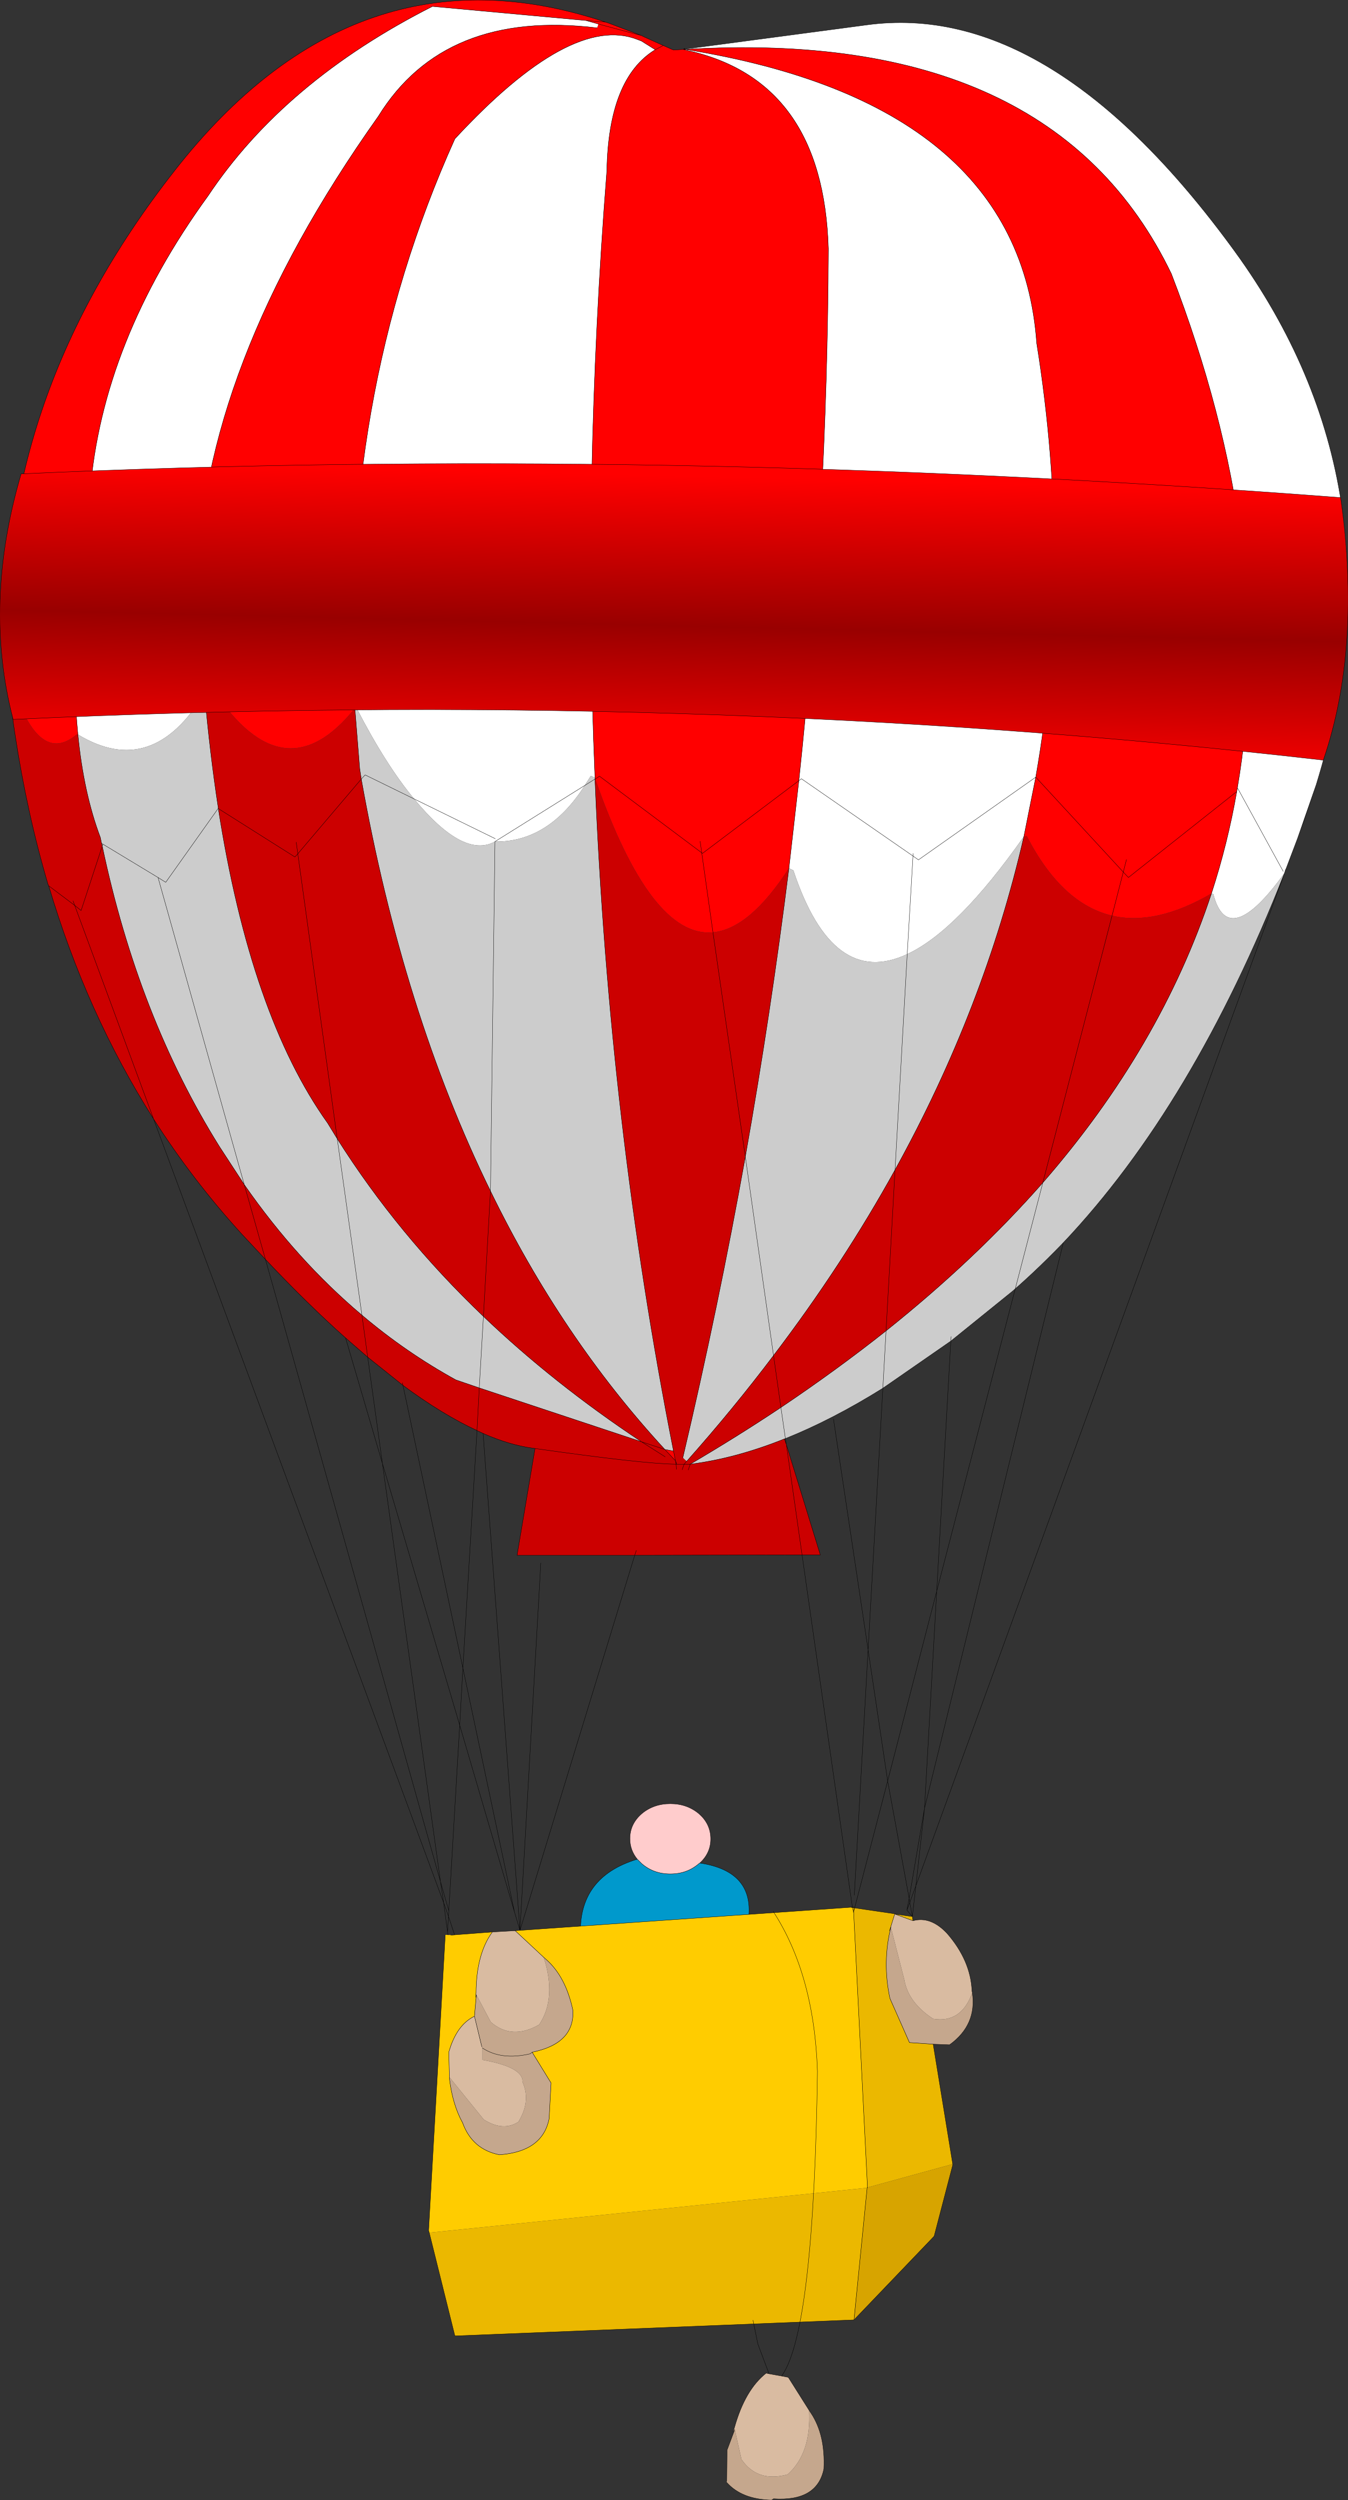 <?xml version="1.0" encoding="UTF-8" standalone="no"?>
<svg xmlns:xlink="http://www.w3.org/1999/xlink" height="389.9px" width="210.25px" xmlns="http://www.w3.org/2000/svg">
  <rect width="100%" height="100%" fill="#333333" stroke="none"/>
  <g transform="matrix(1.0, 0.0, 0.0, 1.0, 99.75, 120.5)">
    <path d="M9.4 170.05 Q18.1 171.35 16.95 179.1 L6.05 187.7 -9.2 181.4 Q-9.6 172.25 -0.35 169.45 L0.35 170.15 Q2.2 171.75 4.8 171.75 7.4 171.75 9.25 170.15 L9.4 170.05" fill="#0099cc" fill-rule="evenodd" stroke="none"/>
    <path d="M-0.35 169.45 Q-1.5 168.05 -1.5 166.25 -1.5 163.95 0.35 162.35 2.2 160.8 4.8 160.8 7.4 160.8 9.25 162.35 11.1 163.95 11.1 166.3 11.1 168.5 9.4 170.05 L9.25 170.15 Q7.4 171.75 4.8 171.75 2.2 171.75 0.35 170.15 L-0.35 169.45" fill="#ffcccc" fill-rule="evenodd" stroke="none"/>
    <path d="M-0.35 169.45 Q-1.5 168.05 -1.5 166.25 -1.5 163.95 0.35 162.35 2.2 160.8 4.8 160.8 7.4 160.8 9.25 162.35 11.1 163.95 11.1 166.3 11.1 168.5 9.4 170.05 18.1 171.35 16.95 179.1 L6.05 187.7 -9.2 181.4 Q-9.6 172.25 -0.35 169.45 L0.35 170.15 Q2.2 171.75 4.8 171.75 7.4 171.75 9.25 170.15 L9.4 170.05" fill="none" stroke="#000000" stroke-linecap="round" stroke-linejoin="round" stroke-width="0.05"/>
    <path d="M-44.4 -10.05 Q-47.15 -58.15 -28.8 -98.85 -10.7 -118.4 -0.35 -114.35 L0.3 -114.1 2.45 -112.75 Q-4.85 -108.3 -5.1 -93.85 -8.9 -45.45 -6.95 0.8 L-7.6 0.5 -8.55 2.0 Q-14.2 10.85 -22.55 10.75 -27.45 13.45 -35.15 4.1 -39.55 -1.2 -44.1 -10.0 L-44.4 -10.05 M-22.5 10.3 L-35.15 4.1 -22.5 10.3 M7.15 -112.85 L35.35 -116.6 Q64.25 -120.6 92.8 -81.35 119.75 -44.3 105.55 1.85 L103.7 7.3 102.65 10.2 100.85 14.95 100.75 15.15 100.6 15.65 Q91.8 27.85 89.5 18.95 L89.2 18.85 Q91.75 11.0 93.15 2.95 L93.25 2.35 Q99.6 -34.6 82.95 -77.8 64.45 -116.25 7.15 -112.8 L7.15 -112.85 M-87.6 -5.95 Q-89.15 -21.6 -85.7 -43.75 -83.8 -67.25 -67.3 -89.95 -55.4 -107.8 -32.3 -119.5 L-8.35 -117.3 -6.4 -116.75 -6.6 -116.15 Q-30.45 -119.05 -40.75 -102.35 -68.6 -63.1 -68.95 -28.95 -68.6 -20.7 -67.9 -13.1 L-67.85 -12.45 Q-75.95 1.1 -87.6 -5.95 M7.15 -112.7 L7.15 -112.8 Q59.25 -104.4 61.95 -66.95 67.55 -32.0 61.8 0.7 L59.95 9.95 Q49.6 24.65 41.75 28.3 30.15 33.75 24.0 15.25 L23.3 14.9 24.85 1.25 Q29.3 -40.4 29.45 -81.7 28.7 -108.1 7.15 -112.7 M42.65 12.6 L42.65 13.0 25.25 0.95 24.85 1.25 25.25 0.95 42.65 13.0 42.65 12.6 M100.4 15.4 L93.25 2.35 100.4 15.4 M102.65 10.2 L105.55 1.85 102.65 10.2 M41.75 28.3 L42.65 13.0 43.5 13.6 61.8 0.7 43.5 13.6 42.65 13.0 41.75 28.3 M-8.55 2.0 L-22.55 10.75 -8.55 2.0" fill="#ffffff" fill-rule="evenodd" stroke="none"/>
    <path d="M-44.4 -10.05 L-44.1 -10.0 Q-39.55 -1.2 -35.15 4.1 L-42.8 0.35 -43.4 1.0 -42.8 0.35 -35.15 4.1 Q-27.45 13.45 -22.55 10.75 -14.2 10.85 -8.55 2.0 L-6.95 1.0 -8.55 2.0 -7.6 0.5 -6.95 0.8 -6.95 1.0 Q-4.75 54.85 5.3 105.8 L3.95 105.55 Q-12.1 88.15 -23.25 65.25 L-22.55 10.75 -23.25 65.25 Q-36.95 37.25 -43.4 1.0 L-43.65 -0.65 -44.4 -10.05 M89.2 18.85 L89.5 18.95 Q91.8 27.85 100.6 15.65 86.35 51.9 66.1 73.3 62.45 77.1 58.6 80.5 L62.9 63.95 58.6 80.5 58.2 80.85 48.55 88.65 37.95 96.0 38.45 87.05 37.95 96.0 Q30.1 100.9 22.75 103.85 L22.05 99.0 22.75 103.85 22.6 103.9 Q15.0 106.95 7.9 107.85 15.3 103.5 22.05 99.0 30.75 93.15 38.45 87.05 52.35 75.95 62.9 63.95 81.3 42.8 89.2 18.85 M48.6 87.95 L48.55 88.65 48.6 87.95 M41.75 28.3 Q49.6 24.65 59.95 9.95 53.8 36.7 39.85 61.95 L41.75 28.3 39.85 61.95 Q31.7 76.7 20.9 90.9 L16.5 59.9 20.9 90.9 Q14.6 99.25 7.35 107.4 L6.75 106.85 Q12.3 83.3 16.5 59.9 20.5 37.35 23.3 14.9 L24.0 15.25 Q30.15 33.75 41.75 28.3 M-87.6 -5.95 Q-75.95 1.1 -67.85 -12.45 -67.0 -2.9 -65.7 5.55 L-65.7 5.6 Q-60.65 37.85 -48.65 54.65 L-47.15 57.1 Q-37.7 72.05 -24.35 84.8 L-25.0 95.95 -24.35 84.8 Q-13.35 95.3 0.3 104.35 L-25.0 95.95 -28.65 94.7 Q-36.45 90.4 -43.3 84.6 -53.45 76.05 -61.65 64.25 L-75.1 16.35 -73.9 17.1 -65.7 5.55 -73.9 17.1 -75.1 16.35 -61.65 64.25 -65.5 58.35 Q-78.2 38.05 -83.8 11.45 L-83.9 11.05 -84.1 10.1 Q-86.7 3.2 -87.6 -5.95 M-47.15 57.1 L-43.3 84.6 -47.15 57.1 M-75.1 16.35 L-83.7 11.15 -83.9 11.05 -83.7 11.15 -75.1 16.35 M-83.7 11.15 L-83.8 11.45 -83.7 11.15" fill="#cccccc" fill-rule="evenodd" stroke="none"/>
    <path d="M-6.95 0.8 Q-8.9 -45.45 -5.1 -93.85 -4.85 -108.3 2.45 -112.75 L0.3 -114.1 -0.35 -114.35 Q-10.7 -118.4 -28.8 -98.85 -47.15 -58.15 -44.4 -10.05 -55.45 3.75 -66.45 -12.9 L-67.85 -12.45 -67.9 -13.1 Q-68.6 -20.7 -68.95 -28.95 -68.6 -63.1 -40.75 -102.35 -30.45 -119.05 -6.6 -116.15 L-6.4 -116.75 -8.35 -117.3 -32.3 -119.5 Q-55.4 -107.8 -67.3 -89.95 -83.8 -67.25 -85.7 -43.75 -89.15 -21.6 -87.6 -5.95 L-87.85 -5.9 Q-94.25 -0.6 -98.5 -16.15 -101.1 -57.45 -72.5 -93.9 -44.2 -130.05 -5.3 -117.05 L-4.7 -116.85 0.3 -114.95 0.7 -114.75 3.7 -113.4 5.3 -112.7 6.15 -112.75 6.8 -112.8 6.9 -112.85 6.85 -112.8 7.15 -112.8 7.1 -112.85 7.15 -112.85 7.15 -112.8 7.15 -112.7 Q28.7 -108.1 29.45 -81.7 29.3 -40.4 24.85 1.25 L23.3 14.9 Q17.2 24.35 11.45 24.9 L9.7 12.5 9.8 12.6 24.85 1.25 9.8 12.6 9.7 12.5 11.45 24.9 Q1.75 25.8 -6.9 1.0 L-6.95 0.8 M2.45 -112.75 L3.7 -113.4 2.45 -112.75 M7.1 -112.85 L7.15 -112.8 6.85 -112.8 6.9 -112.85 7.1 -112.85 M-5.3 -117.05 L-8.35 -117.3 -5.3 -117.05 M6.8 -112.8 L6.85 -112.8 7.15 -112.7 6.85 -112.8 6.15 -112.75 6.85 -112.8 6.8 -112.8 M7.15 -112.8 Q64.45 -116.25 82.95 -77.8 99.6 -34.6 93.25 2.35 L93.15 2.95 Q91.75 11.0 89.2 18.85 80.5 23.9 73.7 22.3 L75.45 15.5 76.25 16.35 93.15 2.95 76.25 16.35 75.45 15.5 73.7 22.3 Q65.85 20.45 60.4 9.9 L59.95 9.95 61.8 0.7 Q67.55 -32.0 61.95 -66.95 59.25 -104.4 7.15 -112.8 M61.8 0.7 L75.45 15.5 61.8 0.7 M75.45 15.5 L75.95 13.55 75.45 15.5 M9.45 10.7 L9.7 12.5 -6.25 0.55 -6.9 1.0 -6.25 0.55 9.7 12.5 9.45 10.7 M5.7 107.85 L5.6 107.3 5.8 107.85 5.7 107.85 M5.3 105.8 L5.6 107.3 3.95 105.55 5.3 105.8 M0.3 -114.95 L-6.4 -116.75 0.3 -114.95" fill="#ff0000" fill-rule="evenodd" stroke="none"/>
    <path d="M-75.8 54.0 Q-86.25 37.55 -92.15 17.65 L-92.25 17.45 Q-95.55 6.25 -97.4 -5.95 -98.2 -11.1 -98.5 -16.15 -94.25 -0.6 -87.85 -5.9 L-87.6 -5.95 Q-86.7 3.2 -84.1 10.1 L-83.9 11.05 -83.8 11.45 -87.1 21.5 -88.1 20.7 -88.35 20.0 -88.1 20.7 -87.1 21.5 -83.8 11.45 Q-78.2 38.05 -65.5 58.35 L-61.65 64.25 Q-53.45 76.05 -43.3 84.6 L-42.4 91.15 -43.3 84.6 Q-36.45 90.4 -28.65 94.7 L-25.0 95.95 0.3 104.35 Q-13.35 95.3 -24.35 84.8 -37.7 72.05 -47.15 57.1 L-53.3 12.65 -43.4 1.0 -53.3 12.65 -47.15 57.1 -48.65 54.65 Q-60.65 37.85 -65.7 5.6 L-65.7 5.55 Q-67.0 -2.9 -67.85 -12.45 L-66.45 -12.9 Q-55.45 3.75 -44.4 -10.05 L-43.65 -0.65 -43.4 1.0 Q-36.95 37.25 -23.25 65.25 -12.1 88.15 3.95 105.55 L5.6 107.3 5.3 105.8 Q-4.75 54.85 -6.95 1.0 L-6.95 0.8 -6.9 1.0 Q1.75 25.8 11.45 24.9 17.2 24.35 23.3 14.9 20.5 37.35 16.5 59.9 L11.45 24.9 16.5 59.9 Q12.3 83.3 6.75 106.85 L7.35 107.4 Q14.6 99.25 20.9 90.9 31.7 76.7 39.85 61.95 53.8 36.7 59.95 9.95 L60.4 9.9 Q65.85 20.45 73.7 22.3 80.5 23.9 89.2 18.85 81.3 42.8 62.9 63.95 L73.7 22.3 62.9 63.95 Q52.35 75.95 38.45 87.05 L39.85 61.95 38.45 87.05 Q30.75 93.15 22.05 99.0 L20.9 90.9 22.05 99.0 Q15.3 103.5 7.9 107.85 15.0 106.95 22.6 103.9 L22.9 104.8 28.2 122.0 25.35 122.0 22.9 104.8 25.35 122.0 -0.75 122.05 -19.1 122.05 -16.3 105.4 Q0.55 107.8 5.7 107.85 0.55 107.8 -16.3 105.4 L-16.65 105.35 Q-20.3 104.85 -24.4 103.05 L-25.35 102.6 -25.0 95.95 -25.35 102.6 Q-30.75 100.1 -36.9 95.55 L-42.4 91.15 -45.85 88.15 Q-51.8 82.85 -58.35 75.9 L-62.0 72.0 Q-69.7 63.55 -75.8 54.0 L-88.1 20.7 -92.15 17.65 -88.1 20.7 -75.8 54.0 M7.6 108.75 L7.9 107.85 6.95 107.85 7.35 107.4 6.95 107.85 7.9 107.85 7.6 108.75 M5.7 107.85 L5.8 107.85 5.6 107.3 5.7 107.85 5.75 108.65 5.7 107.85 M-0.5 121.3 L-0.75 122.05 -0.5 121.3 M6.65 108.7 L6.95 107.85 5.8 107.85 6.95 107.85 6.65 108.7 M4.0 106.7 L0.3 104.35 3.95 105.55 0.3 104.35 4.0 106.7 M-53.55 10.85 L-53.3 12.65 -53.75 13.15 -65.7 5.6 -53.75 13.15 -53.3 12.65 -53.55 10.85 M-6.95 1.0 L-6.9 1.0 -6.95 1.0 M-23.25 65.25 L-24.35 84.8 -23.25 65.25 M-58.35 75.9 L-61.65 64.25 -58.35 75.9 M-37.0 95.15 L-36.9 95.55 -37.0 95.15" fill="#cc0000" fill-rule="evenodd" stroke="none"/>
    <path d="M-32.8 227.7 L-32.9 227.35 -30.3 181.25 -29.9 181.25 -29.8 181.25 -29.4 181.3 -28.85 181.25 -22.95 180.8 Q-25.45 184.2 -25.5 190.3 L-25.55 191.0 -25.45 190.6 -25.75 193.95 Q-28.55 195.3 -29.75 199.55 L-29.65 203.45 -29.65 203.7 Q-29.15 207.75 -27.6 210.55 -26.1 214.7 -21.85 215.55 -15.1 215.05 -14.1 209.9 L-13.8 204.35 -16.75 199.55 Q-10.1 198.2 -10.4 193.0 -11.5 187.8 -14.55 185.1 L-14.95 184.75 -19.4 180.6 -18.65 180.55 32.95 176.95 33.2 177.0 33.4 177.0 33.4 177.6 33.4 177.85 33.2 177.0 33.4 177.85 35.55 220.55 35.5 220.65 35.5 220.7 -32.8 227.7" fill="#ffcc00" fill-rule="evenodd" stroke="none"/>
    <path d="M42.55 178.4 L42.65 179.05 39.8 178.0 42.55 178.4 M45.8 198.3 L48.85 217.0 35.55 220.65 35.55 220.55 33.4 177.85 33.4 177.6 33.4 177.0 33.55 177.05 33.4 177.6 33.55 177.05 39.7 177.95 39.8 178.0 39.7 177.95 39.8 178.0 39.0 180.6 39.2 180.05 Q37.85 185.5 39.05 191.15 L42.1 198.05 45.8 198.3 M33.45 241.3 L-28.8 243.8 -32.8 227.7 35.5 220.7 33.45 241.3" fill="#ebb800" fill-rule="evenodd" stroke="none"/>
    <path d="M48.85 217.0 L48.85 217.15 45.95 228.25 33.45 241.3 35.5 220.7 35.5 220.65 35.55 220.65 48.85 217.0" fill="#d7a400" fill-rule="evenodd" stroke="none"/>
    <path d="M42.65 179.05 Q45.4 178.3 47.95 181.0 51.65 185.25 51.85 190.0 L51.9 190.25 Q50.2 195.05 45.8 194.35 41.9 191.8 41.3 188.25 L39.2 180.05 39.0 180.6 39.8 178.0 42.65 179.05 M-22.95 180.8 L-19.4 180.6 -14.95 184.75 Q-12.9 191.1 -15.65 195.25 -19.9 197.7 -23.2 194.85 L-25.45 190.6 -25.55 191.0 -25.5 190.3 Q-25.45 184.2 -22.95 180.8 M-25.75 193.95 L-24.6 198.7 -24.5 198.9 -24.5 200.75 Q-18.1 201.9 -18.25 204.2 L-18.4 203.9 Q-16.85 206.95 -18.8 210.25 L-18.8 210.35 Q-21.2 212.0 -24.3 210.05 L-29.65 203.45 -29.75 199.55 Q-28.55 195.3 -25.75 193.95" fill="#d9bba1" fill-rule="evenodd" stroke="none"/>
    <path d="M51.9 190.25 Q52.65 195.3 48.35 198.4 L45.8 198.3 42.1 198.05 39.05 191.15 Q37.85 185.5 39.2 180.05 L41.3 188.25 Q41.9 191.8 45.8 194.35 50.2 195.05 51.9 190.25 M-25.75 193.95 L-25.45 190.6 -23.2 194.85 Q-19.9 197.7 -15.65 195.25 -12.9 191.1 -14.95 184.75 L-14.55 185.1 Q-11.5 187.8 -10.4 193.0 -10.1 198.2 -16.75 199.55 L-13.8 204.35 -14.1 209.9 Q-15.1 215.05 -21.85 215.55 -26.1 214.7 -27.6 210.55 -29.15 207.75 -29.65 203.7 L-29.65 203.45 -24.3 210.05 Q-21.2 212.0 -18.8 210.35 L-18.8 210.25 Q-16.85 206.95 -18.4 203.9 L-18.25 204.2 Q-18.1 201.9 -24.5 200.75 L-24.5 198.9 -24.6 198.7 -25.75 193.95 M-16.75 199.55 L-17.05 199.8 Q-21.55 200.85 -24.5 198.9 -21.55 200.85 -17.05 199.8 L-16.75 199.55" fill="#c5a78d" fill-rule="evenodd" stroke="none"/>
    <path d="M-6.95 0.8 Q-8.9 -45.45 -5.1 -93.85 -4.85 -108.3 2.45 -112.75 L0.3 -114.1 -0.35 -114.35 Q-10.7 -118.4 -28.8 -98.85 -47.15 -58.15 -44.4 -10.05 L-43.65 -0.65 -43.4 1.0 -42.8 0.35 -35.15 4.1 -22.5 10.3 M3.7 -113.4 L2.45 -112.75 M-98.5 -16.15 Q-101.1 -57.45 -72.5 -93.9 -44.2 -130.05 -5.3 -117.05 L-4.7 -116.85 0.3 -114.95 0.7 -114.75 3.7 -113.4 5.3 -112.7 6.15 -112.75 6.8 -112.8 6.9 -112.85 7.0 -112.95 7.1 -112.85 7.15 -112.85 35.35 -116.6 Q64.25 -120.6 92.8 -81.35 119.75 -44.3 105.55 1.85 L103.7 7.3 102.65 10.2 100.85 14.95 100.75 15.15 100.6 15.65 43.1 173.6 42.55 178.4 42.65 179.05 Q45.4 178.3 47.95 181.0 51.65 185.25 51.85 190.0 L51.9 190.25 Q52.65 195.3 48.35 198.4 L45.8 198.3 48.85 217.0 48.85 217.15 45.95 228.25 33.45 241.3 -28.8 243.8 -32.8 227.7 -32.9 227.35 -30.3 181.25 M-29.9 181.25 L-29.95 180.8 -30.55 176.25 -75.8 54.0 Q-86.25 37.55 -92.15 17.65 L-92.25 17.45 Q-95.55 6.25 -97.4 -5.95 -98.2 -11.1 -98.5 -16.15 M-87.6 -5.95 Q-89.15 -21.6 -85.7 -43.75 -83.8 -67.25 -67.3 -89.95 -55.4 -107.8 -32.3 -119.5 L-8.35 -117.3 -5.3 -117.05 M6.9 -112.85 L6.85 -112.8 7.15 -112.8 7.1 -112.85 6.9 -112.85 M7.15 -112.7 Q28.7 -108.1 29.45 -81.7 29.3 -40.4 24.85 1.25 L25.25 0.95 42.65 13.0 42.65 12.6 M7.15 -112.7 L6.85 -112.8 6.15 -112.75 M6.85 -112.8 L6.8 -112.8 M7.15 -112.8 Q64.45 -116.25 82.95 -77.8 99.6 -34.6 93.25 2.35 L100.4 15.4 M61.8 0.7 Q67.55 -32.0 61.95 -66.95 59.25 -104.4 7.15 -112.8 M105.55 1.85 L102.65 10.2 M93.25 2.35 L93.15 2.95 Q91.75 11.0 89.2 18.85 81.3 42.8 62.9 63.95 L58.6 80.5 Q62.45 77.1 66.1 73.3 L44.45 161.5 43.1 173.6 42.15 176.2 42.55 178.4 39.8 178.0 42.65 179.05 M100.6 15.65 Q86.35 51.9 66.1 73.3 M93.15 2.95 L76.25 16.35 75.45 15.5 73.7 22.3 62.9 63.95 Q52.35 75.95 38.45 87.05 L37.95 96.0 48.55 88.65 48.6 87.95 M75.45 15.5 L61.8 0.7 59.95 9.95 Q53.8 36.7 39.85 61.95 L38.45 87.05 Q30.75 93.15 22.05 99.0 L22.75 103.85 Q30.1 100.9 37.95 96.0 L35.65 136.8 38.7 157.25 46.35 127.65 48.55 88.65 58.2 80.85 58.6 80.5 46.35 127.65 44.45 161.5 42.05 175.55 42.15 176.2 41.7 177.4 42.55 178.4 M75.95 13.55 L75.45 15.5 M61.8 0.7 L43.5 13.6 42.65 13.0 41.75 28.3 39.85 61.95 Q31.7 76.7 20.9 90.9 L22.05 99.0 Q15.3 103.5 7.9 107.85 15.0 106.95 22.6 103.9 L22.75 103.85 22.9 104.8 28.2 122.0 25.35 122.0 33.2 176.95 33.4 176.9 33.4 177.0 33.55 177.05 38.7 157.25 42.05 175.55 41.7 177.4 M23.3 14.9 L24.85 1.25 9.8 12.6 9.7 12.5 11.45 24.9 16.5 59.9 Q12.3 83.3 6.75 106.85 M23.3 14.9 Q20.5 37.35 16.5 59.9 L20.9 90.9 Q14.6 99.25 7.35 107.4 L6.95 107.85 7.9 107.85 7.6 108.75 M-6.9 1.0 L-6.25 0.55 9.7 12.5 9.45 10.7 M22.9 104.8 L25.35 122.0 -0.75 122.05 -18.65 180.55 32.95 176.95 33.2 176.95 33.2 177.0 33.4 177.0 33.4 177.6 33.55 177.05 39.7 177.95 39.8 178.0 39.0 180.6 M22.6 103.9 L22.9 104.8 M5.7 107.85 L5.8 107.85 5.6 107.3 5.7 107.85 Q0.55 107.8 -16.3 105.4 L-19.1 122.05 -0.75 122.05 -0.5 121.3 M5.3 105.8 L5.6 107.3 3.95 105.55 0.3 104.35 4.0 106.7 M5.8 107.85 L6.95 107.85 6.65 108.7 M5.7 107.85 L5.75 108.65 M3.95 105.55 L5.3 105.8 Q-4.75 54.85 -6.95 1.0 L-8.55 2.0 -22.55 10.75 -23.25 65.25 Q-12.1 88.15 3.95 105.55 M30.25 100.8 L35.65 136.8 33.5 175.05 M39.7 177.95 L39.8 178.0 M32.95 176.95 L33.2 177.0 33.4 177.85 33.4 177.6 M45.8 198.3 L42.1 198.05 39.05 191.15 Q37.85 185.5 39.2 180.05 M35.5 220.7 L35.5 220.65 35.55 220.55 33.4 177.85 M35.5 220.65 L35.55 220.65 M33.45 241.3 L35.5 220.7 M-6.4 -116.75 L-8.35 -117.3 M-67.85 -12.45 L-67.9 -13.1 Q-68.6 -20.7 -68.95 -28.95 -68.6 -63.1 -40.75 -102.35 -30.45 -119.05 -6.6 -116.15 M-67.85 -12.45 Q-67.0 -2.9 -65.7 5.55 L-65.7 5.6 -53.75 13.15 -53.3 12.65 -53.55 10.85 M-6.95 1.0 L-6.95 0.8 M-6.9 1.0 L-6.95 1.0 M-43.4 1.0 L-53.3 12.65 -47.15 57.1 Q-37.7 72.05 -24.35 84.8 L-23.25 65.25 Q-36.95 37.25 -43.4 1.0 M-65.7 5.55 L-73.9 17.1 -75.1 16.35 -61.65 64.25 Q-53.45 76.05 -43.3 84.6 L-47.15 57.1 -48.65 54.65 Q-60.65 37.85 -65.7 5.6 M-83.8 11.45 Q-78.2 38.05 -65.5 58.35 L-61.65 64.25 -58.35 75.9 Q-51.8 82.85 -45.85 88.15 L-42.4 91.15 -43.3 84.6 Q-36.45 90.4 -28.65 94.7 L-25.0 95.95 -24.35 84.8 Q-13.35 95.3 0.3 104.35 L-25.0 95.95 -25.35 102.6 -24.4 103.05 Q-20.3 104.85 -16.65 105.35 L-16.3 105.4 M-58.35 75.9 L-62.0 72.0 Q-69.7 63.55 -75.8 54.0 L-88.1 20.7 -92.15 17.65 M-36.9 95.55 L-37.0 95.15 M-42.4 91.15 L-36.9 95.55 Q-30.75 100.1 -25.35 102.6 L-27.55 139.65 -19.5 177.7 -18.65 180.55 -24.4 103.05 M-87.6 -5.95 Q-86.7 3.2 -84.1 10.1 L-83.9 11.05 -83.7 11.15 -75.1 16.35 M-83.9 11.05 L-83.8 11.45 -83.7 11.15 M-88.35 20.0 L-88.1 20.7 -87.1 21.5 -83.8 11.45 M-19.5 177.7 L-28.05 148.55 -29.75 177.5 -29.8 178.35 -28.85 181.25 -22.95 180.8 -19.4 180.6 -18.65 180.55 -15.4 123.25 M-29.4 181.3 L-28.85 181.25 M-29.8 181.25 L-29.9 181.25 M-29.8 178.35 L-29.95 180.8 M-25.45 190.6 L-25.75 193.95 -24.6 198.7 M-24.5 198.9 Q-21.55 200.85 -17.05 199.8 L-16.75 199.55 Q-10.1 198.2 -10.4 193.0 -11.5 187.8 -14.55 185.1 L-14.95 184.75 -19.4 180.6 M-25.55 191.0 L-25.5 190.3 Q-25.45 184.2 -22.95 180.8 M-29.75 177.5 L-31.05 172.95 -30.55 176.25 -29.8 178.35 M-28.05 148.55 L-40.1 107.75 -31.05 172.95 -58.35 75.9 M-27.55 139.65 L-28.05 148.55 M-42.4 91.15 L-40.1 107.75 -45.85 88.15 M-36.9 95.55 L-27.55 139.65 M-29.65 203.45 L-29.65 203.7 Q-29.15 207.75 -27.6 210.55 -26.1 214.7 -21.85 215.55 -15.1 215.05 -14.1 209.9 L-13.8 204.35 -16.75 199.55 M-25.75 193.95 Q-28.55 195.3 -29.75 199.55 L-29.65 203.45 M-6.4 -116.75 L0.3 -114.95" fill="none" stroke="#000000" stroke-linecap="round" stroke-linejoin="round" stroke-width="0.05"/>
    <path d="M26.45 255.4 Q26.8 262.1 23.1 265.4 18.4 266.7 15.9 263.05 L14.85 258.4 14.6 258.75 14.8 258.1 Q16.45 252.2 19.75 249.6 L20.2 249.7 22.15 250.05 23.2 250.25 26.45 255.4" fill="#d9bba1" fill-rule="evenodd" stroke="none"/>
    <path d="M14.85 258.4 L15.9 263.05 Q18.4 266.7 23.1 265.4 26.8 262.1 26.45 255.4 L26.75 255.85 Q29.0 259.25 28.75 264.55 27.7 269.65 20.9 269.2 L20.6 269.4 Q15.95 269.3 13.6 266.65 L13.6 266.45 13.65 261.6 14.85 258.4" fill="#c5a78d" fill-rule="evenodd" stroke="none"/>
    <path d="M20.2 249.7 L18.45 245.05 17.7 241.35 M14.85 258.4 L13.65 261.6 13.6 266.45 M13.6 266.65 Q15.95 269.3 20.6 269.4 L20.9 269.2 Q27.7 269.65 28.75 264.55 29.0 259.25 26.75 255.85 L26.45 255.4 23.2 250.25 22.15 250.05 20.2 249.7 19.75 249.6 Q16.45 252.2 14.8 258.1 L14.6 258.75 M20.85 177.6 Q27.25 187.45 27.75 202.55 27.2 242.55 22.3 249.85 L22.15 250.05" fill="none" stroke="#000000" stroke-linecap="round" stroke-linejoin="round" stroke-width="0.05"/>
    <path d="M106.65 -1.95 Q7.8 -13.3 -97.7 -8.3 -102.4 -26.35 -96.45 -46.6 2.4 -51.1 109.35 -42.9 112.65 -19.45 106.65 -1.95" fill="url(#gradient0)" fill-rule="evenodd" stroke="none"/>
    <path d="M106.65 -1.95 Q7.8 -13.3 -97.7 -8.3 -102.4 -26.35 -96.45 -46.6 2.4 -51.1 109.35 -42.9 112.65 -19.45 106.65 -1.95 Z" fill="none" stroke="#000000" stroke-linecap="round" stroke-linejoin="round" stroke-width="0.05"/>
  </g>
  <defs>
    <linearGradient gradientTransform="matrix(-7.0E-4, 0.028, -0.126, -0.003, 5.95, -23.35)" gradientUnits="userSpaceOnUse" id="gradient0" spreadMethod="pad" x1="-819.2" x2="819.2">
      <stop offset="0.0" stop-color="#ff0000"/>
      <stop offset="0.51" stop-color="#990000"/>
      <stop offset="1.0" stop-color="#ff0000"/>
    </linearGradient>
  </defs>
</svg>

